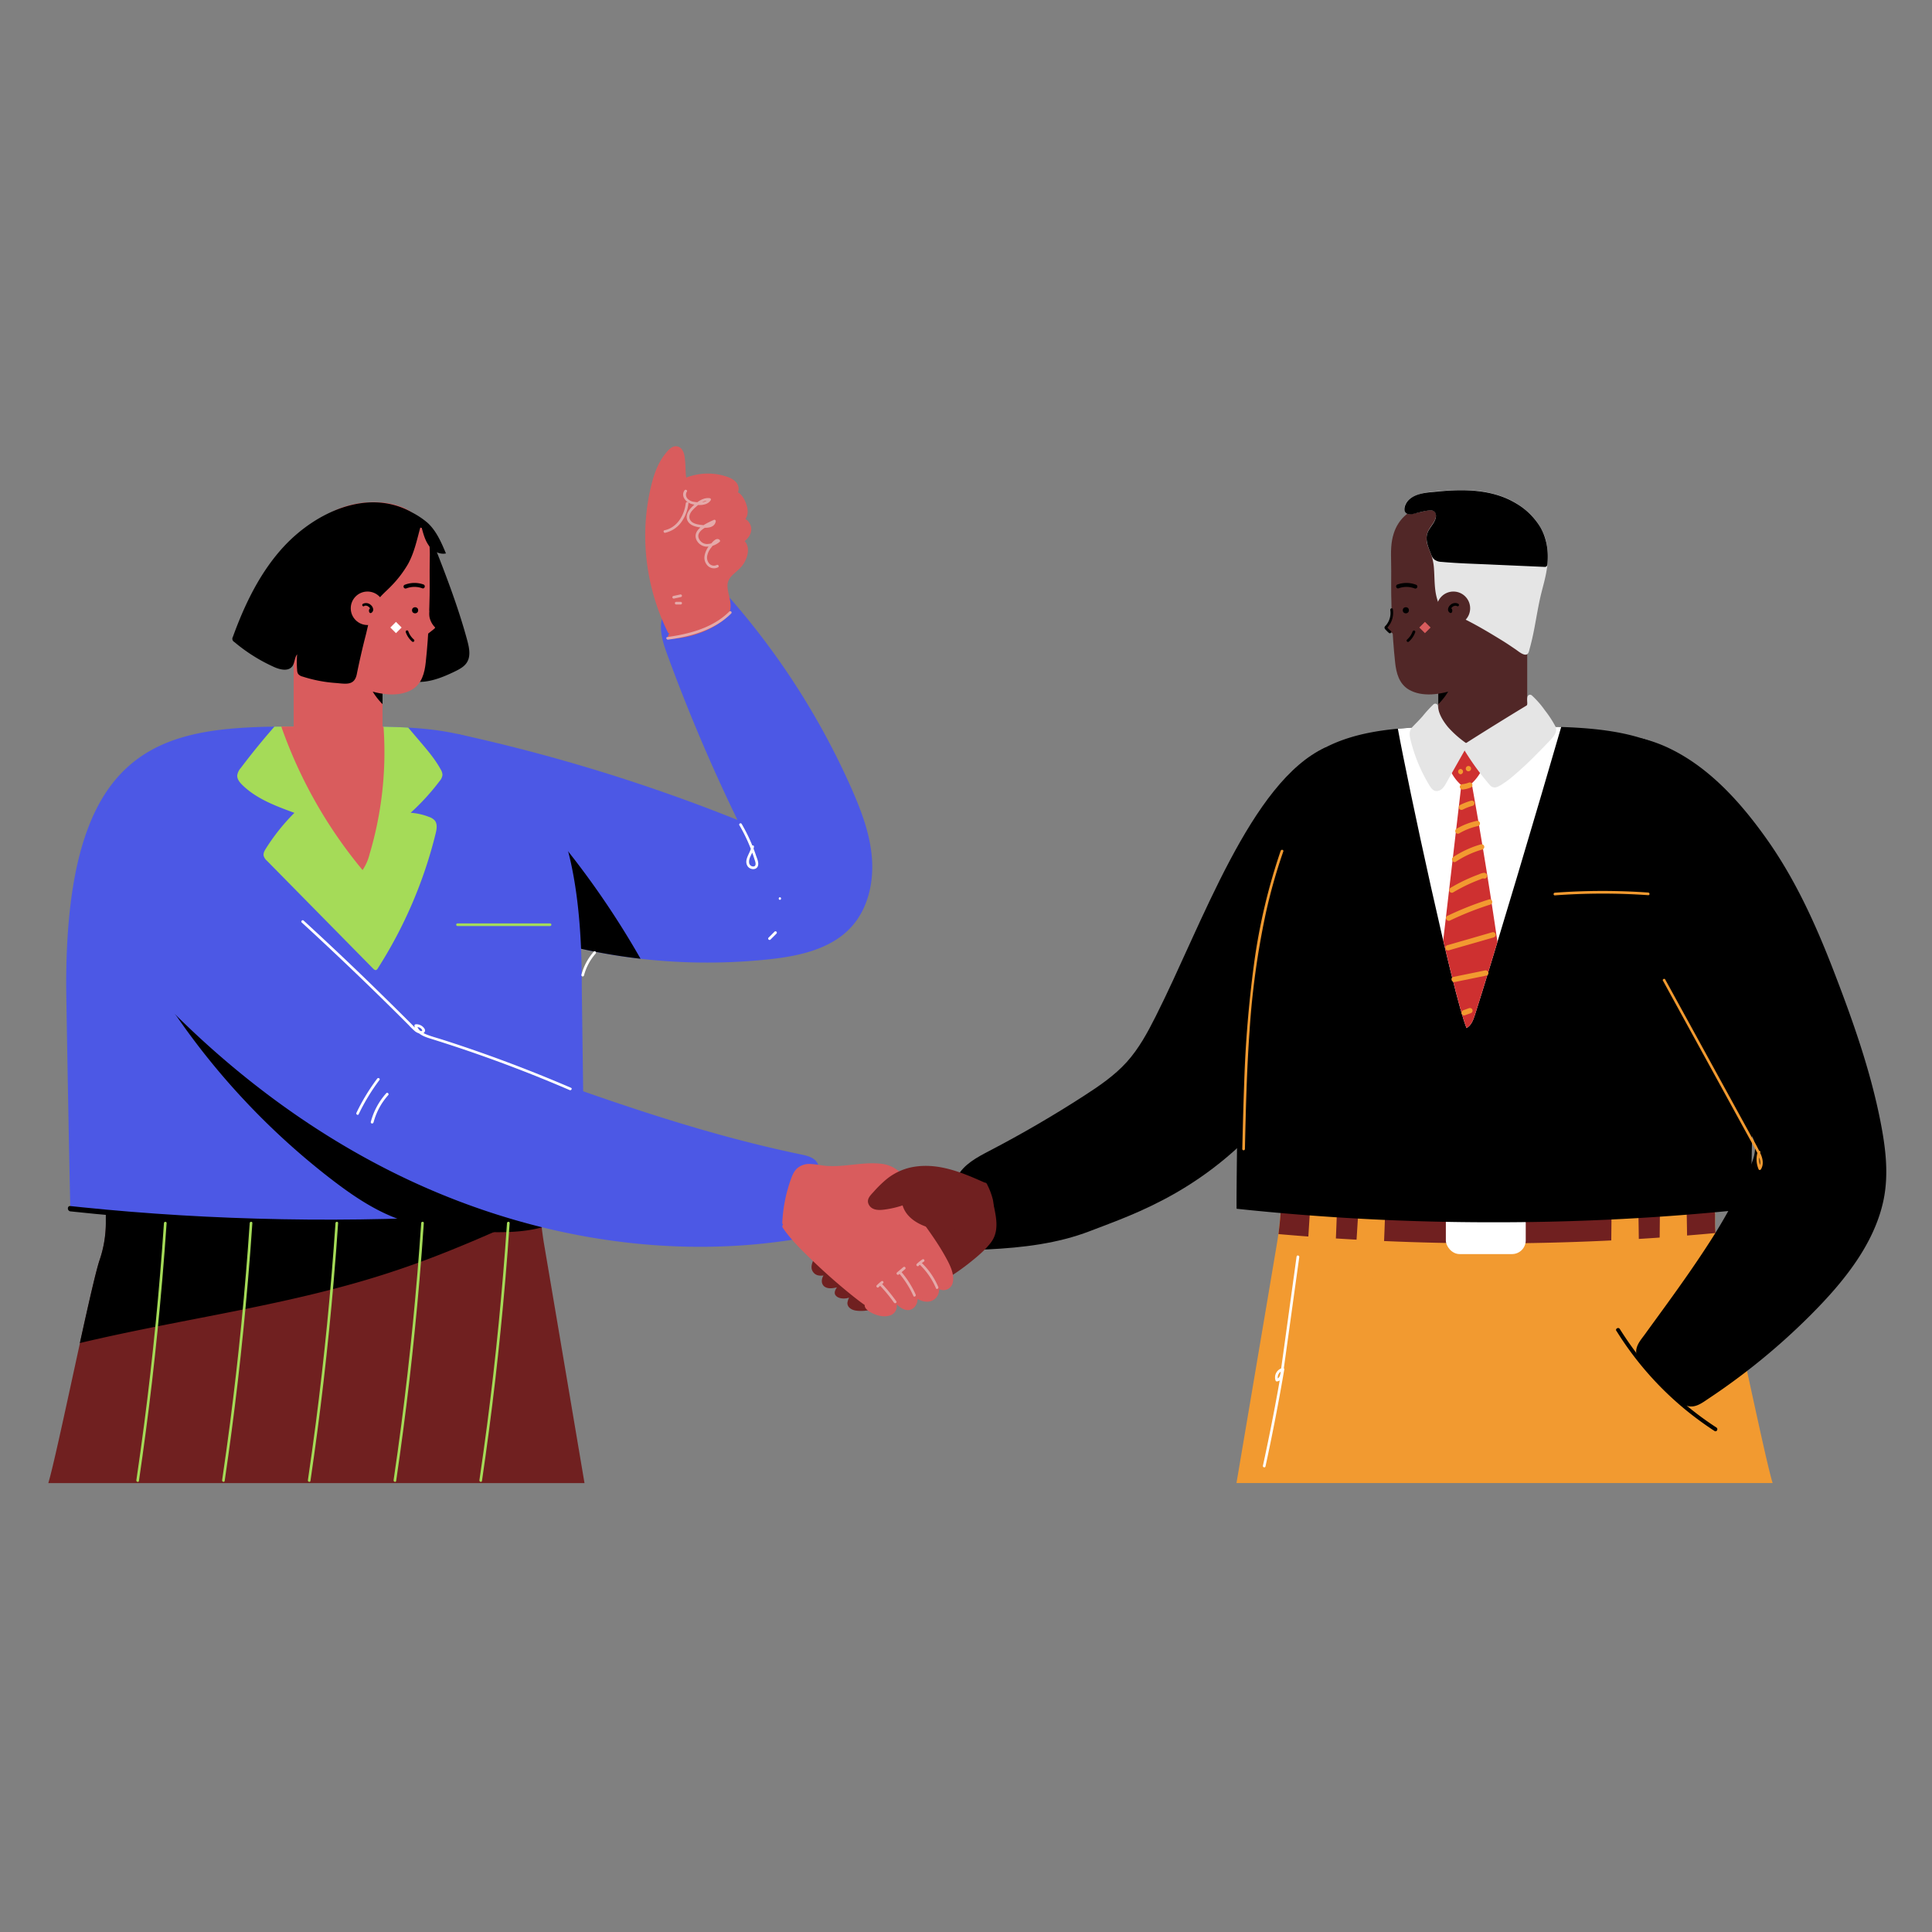 <svg xmlns="http://www.w3.org/2000/svg" id="Layer_1" data-name="Layer 1" viewBox="0 0 1000 1000"><rect x="0" y="0" width="1000" height="1000" fill="#808080" stroke="none"/><defs><style>.cls-1{fill:#4c58e5;}.cls-2{fill:#702020;}.cls-3{fill:#a5db58;}.cls-4{fill:#d95c5d;}.cls-5{fill:#fff;}.cls-6{fill:#f29a30;}.cls-7{fill:#ce3030;}.cls-8{fill:#512727;}.cls-9{fill:#e5e5e5;}.cls-10{fill:#e5a9a9;}</style></defs><path class="cls-1" d="M236.56,379.84A912.86,912.86,0,0,1,381.71,424.4a917.3,917.3,0,0,1-36.36-85.68c-2.53-6.9-4.93-14.77-1.65-21.35,3.41-6.85,11.57-9.58,18.93-11.66,3.18-.9,6.63-1.8,9.72-.6,2.26.87,4,2.74,5.56,4.57a388.55,388.55,0,0,1,62.45,97.61c5.21,11.7,9.9,23.87,10.93,36.64s-2,26.33-10.61,35.81c-10.58,11.65-27.31,15.18-43,16.83a301.92,301.92,0,0,1-117.85-10.91"></path><path d="M331.55,496.24a444.43,444.43,0,0,0-51.77-72.74l-18.1,17.72,18.19,44.44A300.5,300.5,0,0,0,331.55,496.24Z"></path><path d="M662.26,528.89c-12,21.78,14.75,23.28-.77,42.71-35.28,44.19-74,56.6-97.2,65.56-16.81,6.5-35,8.64-53,9.52-2.83.14-5.84.21-8.31-1.18-3.26-1.85-4.71-5.7-5.91-9.24-3-8.83-5.93-18.85-1.64-27.13,3.36-6.47,10.29-10.11,16.75-13.48q25.2-13.14,49.09-28.59c7.86-5.08,15.68-10.42,21.94-17.36s10.8-15.31,15-23.68c23.86-47.2,49.18-121.52,87.9-139.18"></path><path class="cls-2" d="M425.66,648.52c-2,1-3.48,3.78-4.17,6.51a3.16,3.16,0,0,0,3.15,3.9,11.94,11.94,0,0,0,7-2.17,12,12,0,0,0-4.54,4.65,3.11,3.11,0,0,0-.38,2c.39,1.95,2.5,2.16,4.17,1.93a18.42,18.42,0,0,0,8.11-3.24,21.87,21.87,0,0,0-5.17,5.68,1.91,1.91,0,0,0-.4,1.55,1.68,1.68,0,0,0,1,.88c2.91,1.32,6.24-.27,9-1.83a18.34,18.34,0,0,0-3,4.6,3.25,3.25,0,0,0-.41,1.71c.17,1.32,1.68,2,3,2.19,3.52.56,7.09-.26,10.52-1.19,20.65-5.59,40.48-15.41,55.62-30.52a19.87,19.87,0,0,0,4-5.06c2.16-4.37,1.21-9.57.21-14.35a9.85,9.85,0,0,0-2-4.79c-1.72-1.86-4.54-2.09-7.07-2.1a111.89,111.89,0,0,0-36.81,5.94"></path><path class="cls-2" d="M425,647.34a9.24,9.24,0,0,0-4,4.84c-.85,2-1.53,4.19-.2,6.13s3.38,2.13,5.47,1.88a12.7,12.7,0,0,0,6.36-2.45c1.25-1-.35-2.94-1.66-2.16a13.42,13.42,0,0,0-4.84,4.8c-1.1,1.9-1.15,4.47.91,5.75,1.69,1,3.85.72,5.68.31a19.74,19.74,0,0,0,7-3.11l-1.66-2.16a23.41,23.41,0,0,0-4.41,4.54c-1.1,1.48-2.51,3.56-.78,5.16,1.39,1.29,3.7,1.39,5.46,1.09a18.8,18.8,0,0,0,5.8-2.36l-1.66-2.16a21.49,21.49,0,0,0-2.35,3.19,8.76,8.76,0,0,0-1.5,3.66c-.11,2.3,2,3.6,4,4,5.54,1,11.43-1.14,16.65-2.76a137.59,137.59,0,0,0,29.15-12.71,114.69,114.69,0,0,0,13-8.87c4.06-3.22,8.38-6.73,11.52-10.89,3.44-4.55,3.16-10.13,2.15-15.46-.46-2.46-.83-5.22-2.47-7.22-1.51-1.83-3.82-2.48-6.09-2.71a62.14,62.14,0,0,0-9.55.09q-5,.3-10,1a113,113,0,0,0-19.79,4.76c-1.67.56-.95,3.22.73,2.65a111.54,111.54,0,0,1,31.7-5.82,42.6,42.6,0,0,1,7.32.07,5,5,0,0,1,4.57,3.57,38.29,38.29,0,0,1,1.42,7.19,16.21,16.21,0,0,1-.52,7.23c-.82,2.38-2.59,4.23-4.34,6s-3.3,3.16-5,4.66a105.47,105.47,0,0,1-11.34,8.51,127.08,127.08,0,0,1-25.37,12.66,136.14,136.14,0,0,1-15.15,4.71c-2.64.63-5.86,1.32-8.53.49a2,2,0,0,1-1.13-.62c-.31-.56.25-1.36.51-1.85a18.11,18.11,0,0,1,2.44-3.56,1.38,1.38,0,0,0-1.66-2.16,20,20,0,0,1-3.94,1.8,7.34,7.34,0,0,1-1.85.33c-.44,0-1.65,0-2-.37s.28-.81.54-1.19a17.8,17.8,0,0,1,1.36-1.75,23.34,23.34,0,0,1,3.12-2.93c1.22-1-.39-3.06-1.66-2.16a17.9,17.9,0,0,1-4.52,2.32,10.49,10.49,0,0,1-4.45.77c-1.73-.22-1.31-1.63-.55-2.78a10.71,10.71,0,0,1,3.54-3.32l-1.66-2.16a9.16,9.16,0,0,1-4,1.57c-1.2.22-3,.57-3.72-.7-.65-1.11.2-2.77.69-3.81a6.38,6.38,0,0,1,2.65-3.14c1.57-.81.19-3.19-1.38-2.37Z"></path><path d="M222.64,276.94c7.1,18,14.21,36,19.23,54.61,1,3.75,1.87,8-.18,11.29-1.4,2.25-3.88,3.55-6.26,4.71-7.48,3.63-15.9,6.9-23.9,4.7a10.39,10.39,0,0,1-5.64-3.44c-1.41-1.9-1.77-4.36-2-6.71-.93-9.23-.64-18.53-.35-27.8l1.22-39.14c0-.5-.05-1.11-.5-1.29"></path><path class="cls-2" d="M51.59,652.22a59.84,59.84,0,0,0,3.22-19.36v-14l224-2.56,1,12.9q.57,7.5,1.83,14.92c5.06,29.73,20.9,123.53,20.9,123.53H25C29.58,752.61,47.06,665.47,51.59,652.22Z"></path><path d="M279.57,627l-.8-10.76-224,2.56v14a59.84,59.84,0,0,1-3.22,19.36c-1.84,5.39-5.83,23-10.22,43,54.19-12.9,110-19.62,162.79-37.28C229.94,649.36,254.79,638.21,279.57,627Z"></path><path class="cls-1" d="M169.43,376.06c-73.69,0-135.17-5.4-135.17,133.5,0,6.85,1.88,109.38,2.17,116.09a1242.62,1242.62,0,0,0,133,7,1242.62,1242.62,0,0,0,133-7c.29-6.71-1.3-109.24-1.3-116.09C301.13,370.66,243.12,376.06,169.43,376.06Z"></path><path class="cls-3" d="M194.64,502.1a1.59,1.59,0,0,0,.86-.8,232.76,232.76,0,0,0,30-69.91c.56-2.27,1-4.92-.48-6.72a6.87,6.87,0,0,0-2.89-1.81,32.21,32.21,0,0,0-9.58-2.17,119,119,0,0,0,15-16.42,6,6,0,0,0,1.47-3.12,5.63,5.63,0,0,0-.9-2.86c-2.82-5.19-6.67-9.73-10.5-14.23l-6.34-7.46c-13.1-.75-27.16-.54-41.85-.54-9.36,0-18.53-.08-27.4.05q-9.06,10.35-17.37,21.35a7.46,7.46,0,0,0-1.87,3.89c-.1,1.91,1.24,3.58,2.6,4.92,7.26,7.14,17.14,10.84,26.7,14.35l.3.11a105.54,105.54,0,0,0-14.76,18.47c-.71,1.13-1.43,2.42-1.17,3.73a5.47,5.47,0,0,0,1.73,2.62l55,55.87C193.61,501.81,194.1,502.23,194.64,502.1Z"></path><path class="cls-4" d="M169.43,376.06c-8.12,0-16.09-.06-23.84,0a240.64,240.64,0,0,0,42.08,74.29,25.9,25.9,0,0,0,3.6-8.16,184.87,184.87,0,0,0,7.24-66.06C189.18,376,179.45,376.06,169.43,376.06Z"></path><path d="M36.43,627q25.31,2.72,50.7,4.37,26,1.71,52.12,2.31,26.79.63,53.57.14,26.31-.48,52.58-2.05,25.5-1.53,50.92-4.13l6.11-.64c1.74-.19,1.76-2.94,0-2.75q-25.31,2.72-50.7,4.38-26,1.7-52.12,2.3-26.79.63-53.57.14-26.31-.48-52.58-2.05-25.5-1.53-50.92-4.13l-6.11-.64c-1.76-.19-1.74,2.56,0,2.75Z"></path><path d="M78.61,506.13A377.55,377.55,0,0,0,171,610c11,8.48,22.56,16.44,35.61,21.12,13.66,4.9,28.37,6,42.88,6.5,11.42.38,23.08.35,33.94-3.2a4.9,4.9,0,0,0,2.84-1.77c1.23-2-.56-4.4-2.23-6Q218.8,563.3,150.19,503.65"></path><path class="cls-5" d="M307.35,492.58a29.17,29.17,0,0,0-6.42,12,.69.69,0,0,0,1.33.36,27.72,27.72,0,0,1,6.06-11.38c.58-.66-.39-1.64-1-1Z"></path><path class="cls-4" d="M222.23,315.63a10.48,10.48,0,0,0,2.78,8.91.51.51,0,0,1,.19.33.48.48,0,0,1-.15.29c-.59.72-6.54,5.08-7.25,5.68"></path><path class="cls-4" d="M152,303.46V382c0,1.68,10.29,3,23,3s23-1.36,23-3V303.46Z"></path><path d="M198,364.47V324c-5.64,5.67-9,12.67-9,20.24S192.37,358.79,198,364.47Z"></path><path class="cls-4" d="M222,320.41c.18-4.09.29-8.18.37-12.27.1-5.73-.06-11.47.06-17.2.11-5.19.23-10-1.41-15-4.65-14.16-20.41-17.25-33.59-15.69-10.27,1.22-20.77,5.8-26.83,14.5-13.73,19.71-10.41,50.2,5.45,67.72,8.94,9.87,33.57,22.36,47.16,14.5,5.13-3,6.57-8.66,7.15-14.12C221.18,335.41,221.7,327.91,222,320.41Z"></path><path d="M217.54,273.08c-1.77,6.43-3.1,13-6.38,18.92a57.18,57.18,0,0,1-8.64,11.3c-2.4,2.53-5.21,4.72-7.2,7.62-3.49,5.07-4.51,11.93-6,17.82q-2.58,10-4.64,20.21c-1.27,6.26-6,4.92-11.2,4.54a72.05,72.05,0,0,1-16.84-3.29,4.22,4.22,0,0,1-2.31-1.36,4.14,4.14,0,0,1-.54-2.08,51.76,51.76,0,0,1,0-8.07c-1.43,1.79-1.15,4.52-2.59,6.31-2.1,2.6-6.23,1.63-9.28.27a87.68,87.68,0,0,1-20.67-13,1.86,1.86,0,0,1-.72-2.61c6.17-17,14.22-33.73,26.59-47,16.35-17.51,43.41-30.3,66.2-17.4a43,43,0,0,1,7.9,5.27c4.63,4.2,7.18,10.16,9.6,15.92-3.29.73-6.71-1.19-8.72-3.89s-2.93-6-3.79-9.29"></path><circle cx="214.85" cy="315.88" r="1.59"></circle><path d="M210.43,304.51a11.83,11.83,0,0,1,8.17,0c1.27.4,1.81-1.59.55-2a13.9,13.9,0,0,0-9.76.21,1,1,0,0,0-.37,1.41,1.06,1.06,0,0,0,1.41.37Z"></path><circle class="cls-4" cx="190.22" cy="314.85" r="8.67"></circle><path d="M188.43,313.67l.18-.1h0l.11,0,.34-.08c-.16,0,0,0,.05,0h.21l.2,0h.06l.35.09.2.08h0l.11.05.33.18.15.1.1.08,0,0,.3.27.12.14s.13.15.06.06c.09.12.17.25.25.38s.1.22.06.11l.06.2s0,.21,0,.08a1.09,1.09,0,0,1,0,.18s0,.08,0,.12,0-.09,0,0,0,.13-.05.2c0-.11,0,0,0,0s-.12.15,0,.05a1.36,1.36,0,0,1-.12.12c.11-.1-.07,0-.1.05l.94.24c0-.07,0-.07,0,0l0-.12c0,.11,0,0,0-.07s0,.11,0-.07,0-.08,0,0a.3.3,0,0,1,.06-.11.69.69,0,0,0-1.19-.69,1.79,1.79,0,0,0,0,1.79.7.7,0,0,0,.94.24,1.94,1.94,0,0,0,1-2,3.35,3.35,0,0,0-1.17-2.06,3.56,3.56,0,0,0-4.08-.66.69.69,0,1,0,.7,1.18Z"></path><rect class="cls-5" x="202.88" y="322.74" width="4.13" height="4.13" transform="translate(-169.64 240.05) rotate(-45)"></rect><path d="M210,327.17a11.47,11.47,0,0,0,3.26,4.87.71.71,0,0,0,1,0,.7.7,0,0,0,0-1,10.18,10.18,0,0,1-1.74-1.94,10.32,10.32,0,0,1-1.17-2.32.7.7,0,0,0-.85-.48.69.69,0,0,0-.48.84Z"></path><path class="cls-6" d="M890.91,652.22a59.84,59.84,0,0,1-3.22-19.36v-14l-224-2.56-1,12.9q-.57,7.5-1.83,14.92C655.88,673.82,640,767.62,640,767.62H917.5C912.92,752.61,895.44,665.47,890.91,652.22Z"></path><path class="cls-2" d="M887.69,632.86V628.1a59.15,59.15,0,0,1-1.16-9.28l-222.8-2.55-1,12.9c-.24,3.2-.59,6.4-1,9.59,35.48,3.13,72.3,4.81,110.08,4.81,39.93,0,78.78-1.87,116.11-5.35C887.78,636.44,887.69,634.65,887.69,632.86Z"></path><rect class="cls-5" x="748.37" y="622.06" width="41.35" height="27.05" rx="7.1"></rect><path class="cls-6" d="M677.57,656.07l2.3-36.73a1.42,1.42,0,0,1,1.76-1.65l9.27.07q-.58,21.21-1.76,42.39"></path><path class="cls-6" d="M678.94,656.07l1.5-23.82.74-11.91c0-.31-.08-1.16.12-1.36-.18.18.89.09.82.09l2.68,0,6.1,0-1.38-1.37Q689,639,687.77,660.15c-.1,1.77,2.65,1.76,2.74,0q1.18-21.18,1.76-42.39a1.39,1.39,0,0,0-1.37-1.37l-6.83-.06c-1.58,0-3.84-.45-4.94,1s-.75,3.86-.85,5.5l-.42,6.7-1.67,26.55c-.11,1.77,2.64,1.76,2.75,0Z"></path><path class="cls-6" d="M702.45,658.86l2.31-36.72a1.42,1.42,0,0,1,1.76-1.66l9.26.07q-.57,21.21-1.76,42.39"></path><path class="cls-6" d="M703.82,658.86l1.5-23.82.75-11.91c0-.31-.09-1.16.11-1.35-.18.17.9.08.82.08l2.69,0,6.09,0-1.37-1.38q-.58,21.21-1.76,42.39c-.1,1.77,2.65,1.76,2.75,0q1.17-21.18,1.75-42.39a1.38,1.38,0,0,0-1.37-1.37l-6.83,0c-1.57,0-3.84-.46-4.94,1s-.74,3.86-.85,5.5l-.42,6.7-1.66,26.55c-.12,1.77,2.63,1.76,2.74,0Z"></path><path class="cls-6" d="M835.24,658.46l.34-36.79a1.93,1.93,0,0,1,.37-1.36,1.9,1.9,0,0,1,1.3-.39l9.26-.42q.56,21.19.5,42.42"></path><path class="cls-6" d="M836.61,658.46l.23-23.87.11-11.93c0-.3-.15-1.16,0-1.36-.07.08.72,0,.77,0,.89,0,1.78-.08,2.68-.12l6.09-.28-1.38-1.37q.55,21.19.51,42.42a1.38,1.38,0,0,0,2.75,0q0-21.21-.51-42.42a1.39,1.39,0,0,0-1.37-1.38l-6.82.31c-1.57.08-3.86-.25-4.93,1.19s-.57,3.9-.58,5.53l-.07,6.71-.25,26.6a1.38,1.38,0,0,0,2.75,0Z"></path><path class="cls-6" d="M860.24,659.92l.34-36.79a1.93,1.93,0,0,1,.37-1.36,1.9,1.9,0,0,1,1.3-.39l9.25-.42q.56,21.19.51,42.42"></path><path class="cls-6" d="M861.61,659.92l.22-23.86.12-11.94c0-.3-.15-1.16,0-1.36-.07.08.72,0,.77,0,.89-.05,1.78-.08,2.68-.12l6.08-.28L870.13,621q.55,21.19.51,42.42a1.38,1.38,0,0,0,2.75,0q0-21.21-.51-42.42a1.4,1.4,0,0,0-1.38-1.38l-6.82.31c-1.56.08-3.86-.24-4.92,1.19s-.57,3.9-.59,5.53l-.06,6.71-.25,26.6a1.38,1.38,0,0,0,2.75,0Z"></path><path d="M773.07,376.06c73.7,0,135.17-5.4,135.17,133.5,0,6.85-1.88,109.38-2.17,116.09a1242.62,1242.62,0,0,1-133,7,1242.62,1242.62,0,0,1-133-7c-.28-6.71,1.3-109.24,1.3-116.09C641.37,370.66,699.38,376.06,773.07,376.06Z"></path><path class="cls-5" d="M773.07,376.06c-17.6,0-34.31-.3-49.54,1.12,5.26,28.89,28.58,137.73,35.54,154.94,2.45-1.31,3.51-4.2,4.36-6.84,9.1-28.3,33.87-111.66,44.64-149C796.88,375.92,785.14,376.06,773.07,376.06Z"></path><path class="cls-7" d="M762.14,407.68a3.16,3.16,0,0,0-.79-1.82,23.84,23.84,0,0,0,8-16.19,4,4,0,0,0-.59-2.79,4.18,4.18,0,0,0-2.51-1.14,49.78,49.78,0,0,0-14.57-.56l-.54,4.45L749.38,395a22.36,22.36,0,0,0,7,11.4q-4.68,40.17-9.37,80.34c5.06,21.55,9.6,39.22,12.07,45.34,2.45-1.31,3.51-4.2,4.36-6.84,2.73-8.5,6.88-22,11.64-37.69Q769.27,447.54,762.14,407.68Z"></path><path class="cls-8" d="M720.27,315.63a10.48,10.48,0,0,1-2.78,8.91.51.51,0,0,0-.19.33.48.48,0,0,0,.15.29c.59.72,6.54,5.08,7.25,5.68"></path><path class="cls-8" d="M790.48,303.46V382c0,1.68-10.29,3-23,3s-23-1.36-23-3V303.46Z"></path><path d="M744.49,364.47V324c5.64,5.67,9,12.67,9,20.24S750.13,358.79,744.49,364.47Z"></path><path class="cls-8" d="M720.47,320.41q-.26-6.14-.37-12.27c-.1-5.73.07-11.47-.06-17.2-.11-5.19-.23-10,1.41-15,4.65-14.16,20.41-17.25,33.59-15.69,10.27,1.22,20.77,5.8,26.83,14.5,13.73,19.71,10.41,50.2-5.45,67.72-8.94,9.87-33.57,22.36-47.16,14.5-5.13-3-6.57-8.66-7.15-14.12C721.32,335.41,720.8,327.91,720.47,320.41Z"></path><path class="cls-9" d="M746.73,313.67c-4.71-10.05-1.33-18.83-4.78-27.53-1.19-3-2.74-6.14-2-9.27.59-2.41,2.43-4.27,3.65-6.43s1.64-5.24-.26-6.82c-1.54-1.27-3.8-.93-5.75-.52l-7.31,1.53a2.13,2.13,0,0,1-1.2,0c-.88-.34-.93-1.59-.62-2.48,1.5-4.2,6.73-5.44,11.15-6,11.58-1.39,23.53-2.17,34.71,1.15s21.54,11.51,24.5,22.79c2.07,7.88.4,16.17-1.72,23.85-3,10.92-3.9,22.36-7.23,33.16a.58.58,0,0,1-.15.29c-.55.51-7.44-4.55-8.31-5.09q-5-3.17-10.16-6.16a168.62,168.62,0,0,0-19.93-10.33"></path><path class="cls-9" d="M747.92,313a34.13,34.13,0,0,1-2.65-13c-.17-4-.18-8-1.22-11.89s-4.27-8.24-2.2-12.36c1.66-3.31,4.68-5.92,4.1-10a5,5,0,0,0-3-4,9.52,9.52,0,0,0-5.52-.07,68.09,68.09,0,0,0-7.25,1.52c-.43.14-.5.28-.5-.22a2.25,2.25,0,0,1,.31-.9,5.38,5.38,0,0,1,1.51-1.87c2.63-2.17,6.5-2.51,9.75-2.88a139.91,139.91,0,0,1,14-1c8.65-.11,17.55,1,25.36,4.93,6.48,3.27,12.21,8.31,15.35,14.95,4,8.37,2.37,17.88.06,26.46-2.45,9.13-3.64,18.5-5.77,27.69-.25,1.07-.52,2.14-.8,3.2-.14.53-.28,1.06-.44,1.59a3.29,3.29,0,0,0-.26.9c-.23.54.13.55,1.1,0l-.09,0a5.18,5.18,0,0,0-.75-.37c-.53-.29-1-.62-1.55-.94-1.8-1.15-3.51-2.44-5.3-3.61A220.71,220.71,0,0,0,758,317.39q-3.11-1.51-6.29-2.85c-1.63-.68-2.34,2-.73,2.65,9.26,3.9,18,9.09,26.54,14.35,2.41,1.48,4.72,3.06,7.06,4.65,1.25.84,4.39,3.61,6,2.34.77-.6.93-1.93,1.18-2.81.36-1.28.69-2.57,1-3.87.59-2.45,1.09-4.91,1.56-7.38.94-5,1.75-9.92,2.84-14.84s2.62-9.63,3.39-14.57a38.09,38.09,0,0,0-.2-14.59c-1.8-7.66-6.93-14-13.27-18.49-7.22-5.09-15.86-7.44-24.59-8.11a94.2,94.2,0,0,0-14.93.16c-4.27.34-8.78.55-12.92,1.74-3.18.91-6.67,2.86-7.55,6.32-.43,1.65.17,3.66,2,4a9.22,9.22,0,0,0,3.24-.46l4.14-.87c1.72-.36,4.65-1.39,6.12.09,1.26,1.27.54,3.59-.2,4.93-1,1.83-2.44,3.39-3.28,5.32a9.85,9.85,0,0,0-.36,6.43c.57,2.27,1.69,4.34,2.38,6.57a28.67,28.67,0,0,1,1.1,6.31c.31,4.37.19,8.76,1,13.08a30.55,30.55,0,0,0,2.26,6.91c.73,1.6,3.1.21,2.37-1.39Z"></path><circle cx="727.66" cy="315.88" r="1.59"></circle><path d="M733.11,302.73a13.9,13.9,0,0,0-9.76-.21c-1.26.39-.72,2.38.55,2a11.83,11.83,0,0,1,8.17,0,1.07,1.07,0,0,0,1.41-.37,1,1,0,0,0-.37-1.41Z"></path><circle class="cls-8" cx="752.28" cy="314.85" r="8.67"></circle><path d="M754.77,312.49a3.56,3.56,0,0,0-4.08.66,3.4,3.4,0,0,0-1.17,2.06,1.94,1.94,0,0,0,1,2,.7.7,0,0,0,.94-.24,1.79,1.79,0,0,0,0-1.79.7.7,0,0,0-.94-.25.71.71,0,0,0-.25.94l.07.11c0-.06,0-.06,0,0s0-.1,0,.07,0,.18,0,.07l0,.12c0-.06,0-.06,0,0l.94-.24s-.2-.12-.13-.07-.08-.08-.1-.1,0,0,0-.05-.06-.17,0,0c0-.06,0-.12,0-.17s0,.1,0-.08a.74.74,0,0,1,0-.21c0,.12,0-.06,0-.08l.06-.2c0,.11,0-.06,0-.08a2.57,2.57,0,0,1,.26-.41c-.07.09.05-.05.06-.06l.12-.14.3-.27,0,0,.07-.06.18-.12.33-.18.06,0,.2-.08.38-.1s.21,0,0,0h.17a.74.74,0,0,1,.21,0s.25,0,.08,0l.34.08.05,0,.21.11a.7.7,0,0,0,.94-.24.69.69,0,0,0-.24-.94Z"></path><path d="M719.61,315.81a9.86,9.86,0,0,1-1.25,6.46,8.71,8.71,0,0,1-.93,1.32c-.32.37-.82.74-.81,1.28s.52,1,.87,1.38a18.51,18.51,0,0,0,1.43,1.37c.67.57,1.65-.4,1-1-.45-.39-.89-.8-1.3-1.23l-.27-.29-.19-.23c-.06-.1-.09-.09-.11,0s-.06.13,0,0l.12-.13.3-.34a11.06,11.06,0,0,0,1.69-2.72,11.35,11.35,0,0,0,.78-6.33c-.14-.87-1.46-.5-1.32.37Z"></path><rect class="cls-4" x="735.5" y="322.74" width="4.13" height="4.13" transform="translate(1029.42 1076.01) rotate(-135)"></rect><path d="M731.17,326.81a9.92,9.92,0,0,1-1.17,2.32,10.47,10.47,0,0,1-1.73,1.94.69.69,0,0,0,1,1,11.47,11.47,0,0,0,3.26-4.87.68.68,0,0,0-.48-.84.7.7,0,0,0-.85.48Z"></path><path class="cls-9" d="M791.28,366.1q-16.51,10-32.82,20.36A130.85,130.85,0,0,0,772,405.28a2.47,2.47,0,0,0,1.32,1,2.34,2.34,0,0,0,1.4-.36c4-2,7.47-5,10.8-8.08q8.75-8,16.84-16.71a5,5,0,0,0,1.75-3.24,4.85,4.85,0,0,0-1-2.48c-3.2-5-6.76-10.47-11.2-14.41-.41,1.16.34,3.58-.37,4.53"></path><path class="cls-9" d="M790.58,364.91q-16.51,10-32.81,20.37a1.4,1.4,0,0,0-.49,1.88,135.41,135.41,0,0,0,10.86,15.6c1,1.18,1.9,2.37,2.92,3.49a3.23,3.23,0,0,0,3.38,1.25,15.09,15.09,0,0,0,3.65-1.95,46.82,46.82,0,0,0,3.81-2.77,172.2,172.2,0,0,0,13.88-12.87q3.53-3.51,6.94-7.15c1.91-2.05,3.63-4.21,2.21-7.07a57.71,57.71,0,0,0-5.34-8.09,47.75,47.75,0,0,0-6.66-7.61,1.38,1.38,0,0,0-2.29.61,6.86,6.86,0,0,0-.15,2.21c0,.59.23,1.46-.08,2a1.37,1.37,0,0,0,2.37,1.39c.93-1.55.06-3.24.51-4.85l-2.3.6c4,3.56,7,7.94,9.85,12.37a14.75,14.75,0,0,1,1.79,3c.46,1.3-.72,2.33-1.53,3.2q-3,3.21-6.09,6.32c-4,4-8.11,8-12.38,11.79a46.77,46.77,0,0,1-6.3,4.83c-.75.47-2.32,1.81-3.1,1.15a23.91,23.91,0,0,1-2.72-3.21,131.91,131.91,0,0,1-10.86-15.58l-.49,1.88Q775.45,377.3,792,367.29a1.38,1.38,0,0,0-1.39-2.38Z"></path><path class="cls-9" d="M758.59,386.11a57.58,57.58,0,0,1-9.59-8.22c-2.77-3.19-5.84-8.09-6.09-12.3-3.75,3.39-6.54,7.76-10.3,11.15a4.05,4.05,0,0,0-1.38,5,80.38,80.38,0,0,0,10.21,24.67,3.56,3.56,0,0,0,1.38,1.47c1.66.79,3.3-1.07,4.2-2.67l11-19.38"></path><path class="cls-9" d="M759.28,384.93a53.71,53.71,0,0,1-9.79-8.58c-2.47-3-4.9-6.81-5.2-10.76a1.4,1.4,0,0,0-2.35-1,63.38,63.38,0,0,0-5.43,5.92c-1.74,2.05-3.65,3.87-5.49,5.82s-1.49,4.24-.91,6.66a80.84,80.84,0,0,0,2.35,7.92,82,82,0,0,0,6.86,14.68c1.08,1.82,2.33,4.23,4.85,3.81s3.78-3,4.89-5l10.12-17.88a1.37,1.37,0,0,0-2.37-1.39l-7.68,13.57a66.86,66.86,0,0,1-3.82,6.64c-.43.59-1.27,1.69-2.07,1.19s-1.34-2-1.78-2.72a78.76,78.76,0,0,1-6.05-12.8q-1.23-3.36-2.15-6.82c-.29-1.05-.58-2.12-.79-3.2a2.8,2.8,0,0,1,.8-3c3.73-3.63,6.78-7.92,10.62-11.44l-2.35-1c.35,4.51,2.78,8.63,5.53,12.11,3,3.82,6.94,6.73,10.83,9.6,1.42,1.05,2.79-1.33,1.38-2.37Z"></path><path class="cls-1" d="M47.32,476.23C90.06,530.86,143.68,577.62,206,608.09S339.51,652.2,408.12,642c2.67-.4,5.48-.9,7.53-2.65s3-4.41,3.75-7a117.58,117.58,0,0,0,4.49-23.58c.21-2.43.3-5-1-7.09-1.69-2.64-5.11-3.48-8.18-4.12C358.31,585.87,304,565.94,250,546.08a184.16,184.16,0,0,1-21.48-8.94c-9.2-4.78-9.25-4.81-17.52-11.08-25-18.95-92.93-90.2-114.64-112.86"></path><path class="cls-4" d="M406.25,632.78a75.37,75.37,0,0,1,4.47-22.12c.74-2,1.65-4.13,3.38-5.43,3.1-2.31,7.43-1.2,11.26-.66,9.62,1.36,19.38-1.61,29.08-1a17.46,17.46,0,0,1,6.32,1.36,23,23,0,0,1,4.38,2.92l6,4.73a49.89,49.89,0,0,1-8.16,1.21c5.33,10.08,25.29,33.68,28.35,44.66.74,2.64,1.1,6.09-1.24,7.5-1.6,1-3.76.33-5.11-1a12.94,12.94,0,0,1-2.75-4.81,16.83,16.83,0,0,1,2.38,5.87c.28,2.11-.39,4.49-2.18,5.63-2,1.28-4.68.66-6.7-.56a13.28,13.28,0,0,1-6.23-9.54c2.56,1.28,3.29,4.53,3.72,7.36a12.61,12.61,0,0,1,.15,4.37,4.23,4.23,0,0,1-2.6,3.28c-1.8.59-3.7-.55-5.11-1.82a20.94,20.94,0,0,1-5.8-9,47.66,47.66,0,0,1,2.69,8.91,5.54,5.54,0,0,1,.09,2.46c-.61,2.42-3.78,3.06-6.24,2.67a16.67,16.67,0,0,1-6.31-2.4c-.86-.55-1.71-1.78-.93-2.43-10.7-7.22-35.72-29.47-42.92-40.18"></path><path class="cls-4" d="M407.63,632.78a74.78,74.78,0,0,1,3-17.5,28.23,28.23,0,0,1,2.88-7.4c1.41-2.17,3.67-2.76,6.13-2.67s5,.73,7.57.95a55.1,55.1,0,0,0,8.9-.08c5.79-.46,11.56-1.41,17.39-1.19a15.88,15.88,0,0,1,8.82,2.56c2.72,1.88,5.26,4.06,7.86,6.11l.61-2.3a50,50,0,0,1-7.79,1.15,1.39,1.39,0,0,0-1.18,2.07,89.45,89.45,0,0,0,6,9.32c2.74,3.93,5.57,7.81,8.35,11.71s5.59,7.93,8.17,12a51.41,51.41,0,0,1,5.35,10.17c.63,1.8,1.63,4.93.24,6.61-1,1.14-2.64.74-3.69-.07-1.37-1.06-2-2.89-2.65-4.44l-2.51,1.06c1.12,2,2.43,4.23,2.23,6.61a3.55,3.55,0,0,1-4.41,3.43c-4.45-.88-7.43-5.47-8-9.69l-2,1.55c1.88,1,2.46,3.19,2.85,5.16s1.27,5.57-.78,7.07-4.84-1.65-6.06-3.07a19.76,19.76,0,0,1-3.64-6.52l-2.65.73a50.09,50.09,0,0,1,2.19,6.64c.39,1.59,1.44,4.13-.37,5.19-1.43.85-3.3.64-4.84.27a15.43,15.43,0,0,1-2.87-1,12.79,12.79,0,0,1-1.5-.81,2.55,2.55,0,0,1-.63-.46c-.15-.38-.28-.39-.38,0a1.4,1.4,0,0,0-.28-2.16,174.14,174.14,0,0,1-17-13.65c-6.4-5.62-12.65-11.45-18.46-17.68a68.4,68.4,0,0,1-6.94-8.36c-1-1.45-3.37-.08-2.38,1.39,4.11,6.07,9.53,11.34,14.77,16.41q9.43,9.12,19.62,17.43c2.93,2.38,5.9,4.72,9,6.84l-.28-2.16c-2.34,2.78,1.68,5,3.84,6,2.5,1.06,5.41,1.76,8.1,1a5,5,0,0,0,3.93-5.49,38.37,38.37,0,0,0-2.88-10.1c-.65-1.59-3.22-1-2.65.73a22.73,22.73,0,0,0,5.3,8.76c2.21,2.25,5.72,4.56,8.73,2.27s2.42-6.12,1.87-9.28c-.5-2.91-1.48-6-4.24-7.49a1.39,1.39,0,0,0-2,1.55c.8,5.57,5.71,12,11.88,11.8a6.09,6.09,0,0,0,5.83-5.19c.61-3.29-.91-6.29-2.47-9.08-.74-1.32-3.1-.42-2.51,1.06,1.14,2.91,2.57,6.05,5.83,7a4.93,4.93,0,0,0,6.31-3.6c1-4.27-1.35-9-3.32-12.61-5-9.25-11.55-17.64-17.63-26.18a111,111,0,0,1-7.93-12.07L463,615.16a55.57,55.57,0,0,0,8.52-1.25,1.39,1.39,0,0,0,.61-2.3c-2.56-2-5.09-4.08-7.7-6a16.4,16.4,0,0,0-7.84-3.18c-6.34-.85-12.76.23-19.08.8a62.26,62.26,0,0,1-9.36.27c-2.79-.18-5.52-.87-8.31-1a9.63,9.63,0,0,0-7.3,2.28c-1.91,1.81-2.8,4.46-3.63,6.88a77.41,77.41,0,0,0-4,21.15c-.09,1.77,2.66,1.76,2.75,0Z"></path><path class="cls-2" d="M509.62,613.6c-7.27-3.25-14.63-6.53-22.46-8s-16.31-1-23.24,2.92c-4.78,2.71-8.54,6.86-12.21,10.94a4.53,4.53,0,0,0-1,1.43,3.07,3.07,0,0,0,1.81,3.55,7.89,7.89,0,0,0,4.29.39,46.56,46.56,0,0,0,11.34-2.72c1,6.2,7.07,10.32,13.09,12.08a36.63,36.63,0,0,0,28.43-3.56,6.74,6.74,0,0,0,2.43-2.09,6.43,6.43,0,0,0,.75-2.81c.38-4.38-1.33-8.15-3.24-12.12"></path><path class="cls-2" d="M510.32,612.41c-11.36-5.08-23.42-10.33-36.16-8.63a30.33,30.33,0,0,0-15.46,6.71,62.17,62.17,0,0,0-6.5,6.38c-1.71,1.87-3.91,3.89-2.52,6.61,1.56,3,5.15,3,8.07,2.6a48.83,48.83,0,0,0,10.78-2.65l-1.7-1c1.56,8.91,11.43,13.08,19.41,14.14a37.95,37.95,0,0,0,21.54-3.42c2-.93,4.36-2,5.51-4,1.41-2.34,1.14-5.67.62-8.22a35.84,35.84,0,0,0-3.1-8.1c-.76-1.6-3.13-.21-2.37,1.38,1.77,3.71,4.13,8.5,2.82,12.73-.61,2-3.14,3-4.87,3.8a34.45,34.45,0,0,1-6,2.19c-7.68,2-16.76,1.73-23.8-2.25-3.5-2-6.42-5-7.14-9a1.38,1.38,0,0,0-1.69-1A47.33,47.33,0,0,1,459.7,623c-1.95.36-6.18,1.51-7.48-.63-.62-1,.24-1.72.9-2.45.92-1,1.85-2,2.8-3a45.55,45.55,0,0,1,5.8-5.31c8.51-6.33,19.54-6.36,29.4-3.68a123.63,123.63,0,0,1,17.81,6.88c1.6.71,3-1.66,1.39-2.38Z"></path><path d="M849.8,383.61c27.87,6.86,50.4,32.18,66,55s26.25,48.7,35.89,74.65c8.58,23.12,16.48,46.61,20.92,70.87,1.84,10.06,3.09,20.35,1.93,30.52-2.7,23.75-18.08,44.07-34.7,61.26a338.71,338.71,0,0,1-58.37,48.17c-2,1.31-4.18,2.63-6.55,2.5-2.2-.12-4.12-1.47-5.86-2.83A101.05,101.05,0,0,1,850.64,705c-1.19-1.56-2.37-3.29-2.44-5.25-.08-2.21,1.27-4.2,2.57-6,20.82-28.91,43.05-57.39,56.68-90.3,1.26-3,2.45-6.18,2.37-9.45-.1-4.56-2.66-8.68-5.35-12.36-6.1-8.33-13.34-15.77-19.93-23.73a194.05,194.05,0,0,1-44.07-115.87"></path><path d="M849.43,384.93c21.69,5.44,39.14,21.3,53,38.14,15.56,18.87,27.33,40.3,36.92,62.72,5.17,12.09,9.8,24.42,14.25,36.8,4.55,12.63,8.79,25.38,12.29,38.35s6.7,26.57,7.53,40.11A73.52,73.52,0,0,1,966.7,637c-5,10.71-12,20.36-19.73,29.24a294.67,294.67,0,0,1-26.1,26.08A336.33,336.33,0,0,1,891,716q-3.9,2.76-7.88,5.4c-2.49,1.66-5.68,4.44-8.9,3.73-2.89-.64-5.46-3.3-7.64-5.17q-3.54-3-6.77-6.36t-6-6.72c-1.72-2.12-4.66-5-4.17-8s3.16-5.59,4.82-7.89l5.61-7.72c7.43-10.21,14.86-20.42,21.89-30.91a321.49,321.49,0,0,0,19.46-32.62c2.79-5.47,5.4-11,7.7-16.75a23.05,23.05,0,0,0,2.07-9,18.32,18.32,0,0,0-2.28-8c-2.82-5.38-7.06-10.14-11-14.73-4.24-5-8.65-9.77-12.79-14.81A187.81,187.81,0,0,1,865.26,527a193.39,193.39,0,0,1-22-67.7q-1.1-8.58-1.4-17.22c-.07-1.77-2.82-1.78-2.75,0a196,196,0,0,0,33.53,102.28c7.19,10.58,15.73,19.92,24,29.64,2.17,2.56,4.3,5.17,6.3,7.87a31.27,31.27,0,0,1,4.75,8.12c2.24,6.45-1.34,12.93-3.95,18.71A272.11,272.11,0,0,1,885,642.75c-7,10.9-14.44,21.44-22,31.91-3.85,5.32-7.73,10.62-11.58,15.94-1.7,2.35-3.89,4.79-4.43,7.73-.5,2.7.78,5.08,2.34,7.18a100.56,100.56,0,0,0,12.42,13.82c2.28,2.1,4.64,4.12,7.11,6,2.23,1.69,4.76,3,7.64,2.58s5.57-2.48,8-4.11q4.11-2.73,8.14-5.58,7.82-5.54,15.33-11.49a340.21,340.21,0,0,0,29.19-26.06c8.55-8.58,16.72-17.62,23.53-27.67,6.55-9.65,11.83-20.37,14.22-31.84,2.78-13.37,1.08-27-1.5-40.24-5.25-26.92-14.51-53-24.36-78.5-9.3-24.11-20-47.73-35.11-68.84-12.89-18.06-28.62-35.67-48.78-45.7a74.07,74.07,0,0,0-15-5.59c-1.71-.43-2.44,2.22-.73,2.65Z"></path><path class="cls-6" d="M757,408.68a15.83,15.83,0,0,0,4.12-1,1.47,1.47,0,0,0,.82-.63,1.37,1.37,0,0,0-.49-1.88,1.36,1.36,0,0,0-1.06-.14,14.27,14.27,0,0,1-3.34.86l.37-.05-.42.05a1.51,1.51,0,0,0-1,.4,1.39,1.39,0,0,0,0,1.95,1.31,1.31,0,0,0,1,.4Z"></path><path class="cls-6" d="M756,400.76a1.38,1.38,0,0,0,0-2.75,1.38,1.38,0,0,0,0,2.75Z"></path><path class="cls-6" d="M760.06,399.22a1.37,1.37,0,0,0,0-2.74,1.37,1.37,0,0,0,0,2.74Z"></path><path class="cls-6" d="M757.19,419l1.25-.59.36-.16c.29-.13-.22.09,0,0s.46-.19.69-.27a28.16,28.16,0,0,1,2.69-.88,1.37,1.37,0,0,0-.73-2.65,30.44,30.44,0,0,0-5.69,2.2,1.38,1.38,0,0,0-.49,1.88,1.4,1.4,0,0,0,1.88.49Z"></path><path class="cls-6" d="M755.4,431.28a33.43,33.43,0,0,1,9.63-3.73,1.37,1.37,0,0,0-.73-2.65,35.79,35.79,0,0,0-10.28,4,1.38,1.38,0,1,0,1.38,2.38Z"></path><path class="cls-6" d="M753.57,446a49.52,49.52,0,0,1,13.8-6.34,1.38,1.38,0,0,0-.73-2.65,52.17,52.17,0,0,0-14.46,6.61c-1.47,1-.09,3.36,1.39,2.38Z"></path><path class="cls-6" d="M752,462a84.05,84.05,0,0,1,8.07-4.28c1.32-.62,2.66-1.19,4-1.73.69-.27,1.37-.54,2.06-.79a6.92,6.92,0,0,1,2.11-.71l-1-.4.13.11-.4-1v.08l.68-1.18-.08,0,.69-.19h-.09l.69.19,0,0,.49,1.88,0,0c1-1.49-1.42-2.87-2.38-1.39l0,.06a1.4,1.4,0,0,0,.49,1.88,1.64,1.64,0,0,0,1.62,0,1.39,1.39,0,0,0,.68-1.19,1.58,1.58,0,0,0-1.59-1.58,8.1,8.1,0,0,0-2.6.77c-1.74.63-3.46,1.33-5.15,2.07a84.72,84.72,0,0,0-9.8,5.05A1.38,1.38,0,0,0,752,462Z"></path><path class="cls-6" d="M750.51,476.46a158.59,158.59,0,0,1,20.91-8.27c1.68-.53,1-3.18-.73-2.65a164,164,0,0,0-21.57,8.54c-1.59.77-.2,3.14,1.39,2.38Z"></path><path class="cls-6" d="M749.75,491.93l23.49-6.77a1.38,1.38,0,0,0-.74-2.65L749,489.28a1.38,1.38,0,0,0,.73,2.65Z"></path><path class="cls-6" d="M753,508.29l16.41-3.35c1.73-.35,1-3-.73-2.65l-16.41,3.35c-1.73.35-1,3,.73,2.65Z"></path><path class="cls-6" d="M758.15,525.53l3.05-1.08a1.47,1.47,0,0,0,.82-.63,1.45,1.45,0,0,0,.14-1.06,1.39,1.39,0,0,0-.64-.82,1.36,1.36,0,0,0-1.06-.14l-3,1.08a1.44,1.44,0,0,0-.82.63,1.36,1.36,0,0,0-.14,1.06,1.4,1.4,0,0,0,.63.82,1.36,1.36,0,0,0,1.06.14Z"></path><path class="cls-6" d="M804.8,463.44a339,339,0,0,1,48.33-.09c.88.06.88-1.31,0-1.37a337.49,337.49,0,0,0-48.33.08c-.88.07-.88,1.44,0,1.38Z"></path><path class="cls-6" d="M860.74,507.6,902.62,584l5.75,10.47c1.6,2.93,3.9,6.82,1.9,10.09h1.18a11.56,11.56,0,0,1-.31-8.07c.27-.85-1.06-1.21-1.33-.37a13,13,0,0,0,.46,9.13c.21.5.94.39,1.18,0,1.53-2.49,1-5.35-.1-7.9a96,96,0,0,0-4.79-9l-10.89-19.85-21.54-39.27-12.21-22.25c-.42-.77-1.61-.08-1.18.69Z"></path><path class="cls-6" d="M662.89,440.33A308.54,308.54,0,0,0,649,499.47a607.49,607.49,0,0,0-5,60.71c-.44,11.53-.71,23.06-1,34.6a.69.69,0,0,0,1.37,0c.46-20.35.94-40.71,2.39-61A420.92,420.92,0,0,1,655,473.55a279.11,279.11,0,0,1,9.24-32.86c.29-.83-1-1.19-1.33-.36Z"></path><path d="M836.69,688.9a166.49,166.49,0,0,0,37.65,42.34q6.3,5,13.06,9.41c1.11.73,2.15-1,1-1.78a164.09,164.09,0,0,1-41-38c-3.2-4.19-6.2-8.55-9-13-.7-1.13-2.49-.09-1.78,1Z"></path><path class="cls-4" d="M346.86,326.63A110.65,110.65,0,0,1,338.32,252c1.59-6.61,3.95-13.34,8.9-18.21a4.14,4.14,0,0,1,2.36-1.37c2.34-.22,3.33,2.75,3.48,5l.8,12c.08,1.22-.72,3-1.82,2.4-.57-.85.49-1.83,1.43-2.29A29.89,29.89,0,0,1,375.65,248c1.9.63,3.85,1.55,4.82,3.23s.41,4.24-1.51,4.81c2.47-1.13,4.74,1.86,5.64,4.33.7,1.91,1.36,3.95.87,5.92s-2.6,3.71-4.64,3.13c2.74-1.42,6.4,1.1,6.61,4.06s-2.17,5.66-5,6.86c2.35-.32,3.58,2.69,3.34,5a13.56,13.56,0,0,1-3.6,7.77c-2.14,2.27-5.12,3.94-6.35,6.76-2.4,5.44,3,12.1.18,17.36a11.58,11.58,0,0,1-3.75,3.75,46.83,46.83,0,0,1-25.08,8.34"></path><path class="cls-4" d="M348.05,325.93a109.79,109.79,0,0,1-11.29-45.11,108.07,108.07,0,0,1,1.74-23.13c1.32-7.09,3.08-14.64,7.52-20.5.72-.95,2.76-4,4.2-3.35,1.19.53,1.4,2.68,1.48,3.78.17,2.4.32,4.79.48,7.19l.24,3.59a6.28,6.28,0,0,1,0,1.5c0,.13-.11.29-.12.42,0,.5-.32,0,.07.12l.82.63c.16.35.17.08.47-.13a5.36,5.36,0,0,1,.85-.46c.65-.31,1.32-.58,2-.83a28.58,28.58,0,0,1,4-1.15,29.08,29.08,0,0,1,8.68-.46,21.59,21.59,0,0,1,8,2.09,4,4,0,0,1,2.28,2.41,1.86,1.86,0,0,1-.91,2.18l.73,2.65c2.36-.93,3.79,2.81,4.34,4.48.46,1.41.94,3.12.31,4.55a2.63,2.63,0,0,1-2.78,1.7l.33,2.51c1.9-.88,4.3.95,4.54,2.87.33,2.65-2.2,4.72-4.35,5.67-1.24.55-.62,2.66.7,2.56,1.92-.14,2.12,2.64,1.91,4a12.18,12.18,0,0,1-3.14,6.39c-1.55,1.65-3.48,2.91-5,4.62a9.51,9.51,0,0,0-2.41,5.7c-.28,4.13,2.15,8.1,1.57,12.21-.34,2.47-2.26,4-4.19,5.37a45.26,45.26,0,0,1-24,7.91c-1.76.07-1.77,2.82,0,2.75a49.09,49.09,0,0,0,17.19-3.82,46.24,46.24,0,0,0,7.52-4c2.31-1.52,4.69-3.24,5.73-5.9,1.77-4.51-.91-9-1-13.53-.09-2.72,1.24-4.57,3.2-6.33s3.91-3.3,5.28-5.54,2.48-5.39,2-8.15c-.4-2.31-2-4.62-4.62-4.43l.69,2.57c3.42-1.52,6.7-5.33,5.49-9.31a6.29,6.29,0,0,0-8.46-4,1.39,1.39,0,0,0,.33,2.51,5.18,5.18,0,0,0,5.22-1.94c1.56-1.95,1.52-4.48.9-6.78-.89-3.3-3.6-9-8-7.31-1.62.63-1,3.26.73,2.65a4.6,4.6,0,0,0,2.86-5.42c-.53-2.51-2.89-4-5.11-4.89a30.49,30.49,0,0,0-17.23-1.21,29.75,29.75,0,0,0-4.24,1.22,11.72,11.72,0,0,0-4,2,2.68,2.68,0,0,0-.86,3.06,2,2,0,0,0,2.93.75c2.36-1.46,1.47-5.17,1.32-7.39-.2-3.11-.18-6.34-.69-9.42-.35-2.1-1.44-4.58-3.76-5-2.77-.55-4.92,2.21-6.42,4.13-3.47,4.44-5.44,9.81-6.82,15.23a109.89,109.89,0,0,0-2.89,36.71,113.35,113.35,0,0,0,11.28,40.17c.79,1.59,3.16.2,2.38-1.39Z"></path><path class="cls-10" d="M354.3,253.82c-2.17,3.13,1,6.44,4,7.15s7.73.92,9.58-2.09a.69.69,0,0,0-.41-1c-3.48-.54-6.42,1.82-8.82,4-2.12,1.95-4.31,5-2.64,7.89,1.37,2.41,4.49,3,7,3.31,2.74.29,6.81.27,7.46-3.2a.7.7,0,0,0-1-.78c-3.62,1.65-11.15,4.87-9.08,10.12a6.11,6.11,0,0,0,4.92,3.7,10,10,0,0,0,7.19-2.49c.38-.3.17-.85-.14-1.08-1.71-1.27-3.6,1.26-4.58,2.37a11.28,11.28,0,0,0-3.09,5.94,5.83,5.83,0,0,0,1.91,5.43,4.6,4.6,0,0,0,5.06.55c.78-.42.09-1.61-.69-1.19a3.25,3.25,0,0,1-3.77-.66,4.7,4.7,0,0,1-1.1-4.33,9.51,9.51,0,0,1,2-4c.46-.58,2.7-3.6,3.59-2.94l-.14-1.08a8.7,8.7,0,0,1-5.82,2.13,4.61,4.61,0,0,1-4.26-3.7c-.27-2.09,1.57-3.56,3.13-4.57a41.74,41.74,0,0,1,5.58-3l-1-.77c-.53,2.86-4.31,2.41-6.46,2.14-1.92-.24-4.47-.73-5.5-2.58-1.35-2.4.91-4.85,2.57-6.36,1.94-1.76,4.51-4,7.33-3.56l-.41-1c-1.36,2.24-5,2-7.26,1.61a5.75,5.75,0,0,1-3.5-1.58,3,3,0,0,1-.44-3.7c.5-.73-.69-1.41-1.19-.69Z"></path><path class="cls-10" d="M344.28,275.77a14.15,14.15,0,0,0,8.19-5.27,20.4,20.4,0,0,0,3.87-10c.11-.88-1.26-.87-1.38,0-.81,6.24-4.46,12.59-11,13.95-.86.17-.5,1.5.37,1.32Z"></path><path class="cls-10" d="M348.89,309.8l3.58-.78a.68.68,0,0,0,.48-.84.71.71,0,0,0-.85-.48l-3.58.78a.68.68,0,0,0-.48.84.71.71,0,0,0,.85.48Z"></path><path class="cls-10" d="M350,312.89h2.31a.7.7,0,0,0,.68-.69.69.69,0,0,0-.68-.68H350a.68.68,0,0,0-.68.68.69.69,0,0,0,.68.69Z"></path><path class="cls-10" d="M345.77,331.08c11.78-1.64,24-4.91,32.7-13.54a.69.69,0,0,0-1-1c-8.5,8.46-20.56,11.58-32.09,13.19-.87.12-.5,1.44.36,1.32Z"></path><path class="cls-10" d="M455.45,665.39a80.08,80.08,0,0,1,7.28,8.86c.51.72,1.7,0,1.19-.69a82.07,82.07,0,0,0-7.5-9.14c-.61-.64-1.58.33-1,1Z"></path><path class="cls-10" d="M465.67,659.43a48.08,48.08,0,0,1,7.1,11.35c.36.8,1.54.1,1.18-.7a49.1,49.1,0,0,0-7.3-11.62c-.58-.68-1.54.3-1,1Z"></path><path class="cls-10" d="M475.84,654.38a37,37,0,0,1,8.62,12.43c.34.81,1.52.12,1.18-.69a37.58,37.58,0,0,0-8.83-12.71c-.64-.61-1.62.36-1,1Z"></path><path class="cls-10" d="M454.81,666.21a26.6,26.6,0,0,1,2.28-2,.68.68,0,0,0,.2-.49.66.66,0,0,0-.2-.48.73.73,0,0,0-.48-.21.81.81,0,0,0-.49.21,26.6,26.6,0,0,0-2.28,2,.69.69,0,0,0,0,1,.71.71,0,0,0,1,0Z"></path><path class="cls-10" d="M465.27,659.63l3.24-2.73a.7.7,0,0,0,0-1,.71.71,0,0,0-1,0l-3.23,2.73a.68.68,0,0,0,0,1,.7.7,0,0,0,1,0Z"></path><path class="cls-10" d="M475.49,655.19c.41-.41.84-.79,1.29-1.16l.15-.12.1-.08c.08-.06-.1.08,0,0l.34-.25c.24-.18.48-.35.73-.51a.69.69,0,1,0-.69-1.19,19.44,19.44,0,0,0-2.88,2.31.71.71,0,0,0,0,1,.72.72,0,0,0,1,0Z"></path><path class="cls-5" d="M156.16,477.46q15.09,13.86,29.86,28.07,7.38,7.11,14.68,14.29,3.75,3.69,7.46,7.39l3.45,3.45a32.53,32.53,0,0,0,3.26,3.17c1.29,1,4,2.09,5,.14.52-1-.52-2.13-1.26-2.73a4.82,4.82,0,0,0-3.42-1.06.7.7,0,0,0-.66.87c.73,4.36,5.75,5.76,9.36,6.88q8.78,2.75,17.47,5.7,17.16,5.85,34,12.53,9.81,3.9,19.5,8.07c.8.35,1.5-.84.69-1.19q-32.4-13.95-66-24.75c-2.86-.92-5.81-1.68-8.61-2.77-2.26-.89-4.66-2.24-5.1-4.84l-.66.87c1.14-.08,2.77.38,3.28,1.55s-1.77.26-2.17,0a11.77,11.77,0,0,1-2.53-2.25l-3.45-3.45q-6.3-6.29-12.67-12.52Q185,502.47,172,490.27q-7.38-6.93-14.84-13.78c-.65-.6-1.62.37-1,1Z"></path><path class="cls-5" d="M382.71,427.14a84.54,84.54,0,0,1,7.68,17.25c.32,1,1.46,3.57-.11,4.05a2.14,2.14,0,0,1-2.54-2c-.18-1.58.64-3.08,1.29-4.45a11.5,11.5,0,0,0,1.21-3.73c.09-.88-1.28-.87-1.38,0-.35,3.26-4.05,6.7-1.91,10.07,1.23,1.93,4.72,2.25,5.4-.3.45-1.68-.54-3.73-1.06-5.3-.63-1.86-1.32-3.71-2.07-5.53a87.09,87.09,0,0,0-5.33-10.73.68.68,0,0,0-1.18.69Z"></path><path class="cls-3" d="M84.86,633.07q-1.76,26-4.31,52T74.67,736.7q-1.92,14.74-4.09,29.47c-.12.86,1.2,1.24,1.33.36q3.8-25.78,6.82-51.68,3-26.05,5.25-52.18,1.26-14.79,2.26-29.6c.06-.88-1.32-.88-1.38,0Z"></path><path class="cls-3" d="M129.25,633.07q-1.75,26-4.31,52t-5.88,51.61q-1.92,14.74-4.09,29.47c-.12.86,1.2,1.24,1.33.36q3.8-25.78,6.82-51.68,3-26.05,5.25-52.18,1.26-14.79,2.26-29.6c.06-.88-1.32-.88-1.38,0Z"></path><path class="cls-3" d="M173.64,633.07q-1.75,26-4.31,52t-5.88,51.61q-1.92,14.74-4.09,29.47c-.12.86,1.2,1.24,1.33.36q3.8-25.78,6.82-51.68,3-26.05,5.25-52.18,1.26-14.79,2.26-29.6c.06-.88-1.32-.88-1.38,0Z"></path><path class="cls-3" d="M218,633.07q-1.75,26-4.31,52t-5.88,51.61q-1.92,14.74-4.09,29.47c-.12.86,1.2,1.24,1.33.36q3.79-25.78,6.82-51.68,3-26.05,5.25-52.18,1.26-14.79,2.26-29.6c.06-.88-1.32-.88-1.38,0Z"></path><path class="cls-3" d="M262.42,633.07q-1.76,26-4.31,52t-5.88,51.61q-1.92,14.74-4.09,29.47c-.12.86,1.2,1.24,1.33.36q3.79-25.78,6.82-51.68,3-26.05,5.25-52.18,1.26-14.79,2.26-29.6c.06-.88-1.32-.88-1.38,0Z"></path><path class="cls-3" d="M236.73,479.32h48.06a.69.69,0,0,0,0-1.37H236.73a.69.69,0,0,0,0,1.37Z"></path><path class="cls-5" d="M671.12,650.31,664,702l-1,7.17c-.21,1.54-.36,4.22-2.3,4.52l.85.48a3.65,3.65,0,0,1,2.7-4.78l-.84-.85q-4.29,25.15-9.72,50.1c-.19.86,1.14,1.23,1.33.37q5.41-24.94,9.71-50.1a.7.7,0,0,0-.84-.85,5,5,0,0,0-3.67,6.47.72.72,0,0,0,.85.48c3.25-.49,3.23-5.29,3.56-7.7l1.93-13.85,3.77-27.19,2.17-15.58c.12-.86-1.21-1.23-1.33-.36Z"></path><path class="cls-5" d="M185.68,576.65A105.4,105.4,0,0,1,196.41,559c.54-.71-.66-1.4-1.18-.7A105.19,105.19,0,0,0,184.49,576c-.38.8.8,1.49,1.19.7Z"></path><path class="cls-5" d="M193.32,581.06a34.15,34.15,0,0,1,7.62-14.22c.59-.65-.38-1.63-1-1a35.63,35.63,0,0,0-8,14.82.69.69,0,0,0,1.33.37Z"></path><path class="cls-5" d="M403.67,465.77a.69.69,0,0,0,0-1.37.69.69,0,0,0,0,1.37Z"></path><path class="cls-5" d="M400.89,482.24l-3.07,3.07a.68.68,0,0,0,0,1,.7.7,0,0,0,1,0l3.07-3.07a.69.69,0,0,0-1-1Z"></path><path d="M799.57,292a33.1,33.1,0,0,0-.73-11.81c-3-11.28-13.32-19.46-24.5-22.79s-23.13-2.54-34.71-1.15c-4.42.53-9.65,1.77-11.15,6-.31.89-.26,2.14.62,2.48a2.13,2.13,0,0,0,1.2,0l8.7-1.82a6,6,0,0,1,2.54,0c3.88.87,3.59,5,2.08,7.66-1.22,2.16-3.06,4-3.65,6.43-.76,3.13.79,6.28,2,9.27.11.28.21.56.3.83a3.45,3.45,0,0,0,2.93,2.29h0c5.6.55,11.22.8,16.84,1.05Z"></path><path d="M800.94,292c.65-6.77-.33-13.54-3.85-19.44a35.91,35.91,0,0,0-12.33-12c-12.12-7.33-26.8-7.51-40.48-6.15-5.23.52-12.34.66-15.89,5.23-1.32,1.7-2.57,5.49.35,6.43,1.57.51,3.77-.41,5.31-.73a55.23,55.23,0,0,1,5.8-1.19c2.81-.28,3.9,1.77,3.2,4.22-.8,2.77-3.22,4.76-4.18,7.48-1.19,3.38.15,6.8,1.42,9.93.56,1.39.93,2.83,2.12,3.83a6.41,6.41,0,0,0,3.78,1.22c8.88.82,17.81,1,26.72,1.43l26.66,1.17c1.77.07,1.76-2.68,0-2.75-14.66-.65-29.32-1.19-44-1.95-1.82-.09-3.64-.2-5.45-.33a29.49,29.49,0,0,1-5.1-.46c-1.38-.37-1.63-1.71-2.11-2.89a23.87,23.87,0,0,1-1.68-5c-.55-3.32,1.5-5.5,3.14-8.11a9,9,0,0,0,1.53-6.24,5.17,5.17,0,0,0-4.45-4.19,12.93,12.93,0,0,0-4.78.51l-5.79,1.22a4.66,4.66,0,0,1-1,.2c-.33-.06-.25.36-.26-.27a3,3,0,0,1,.53-1.32,6.59,6.59,0,0,1,2.71-2.36,20.67,20.67,0,0,1,7.17-1.83c13-1.55,27.19-2.46,39.38,3.23a35.43,35.43,0,0,1,14.08,11.34c4.14,5.91,5.33,12.76,4.64,19.86C798,293.72,800.77,293.71,800.94,292Z"></path></svg>